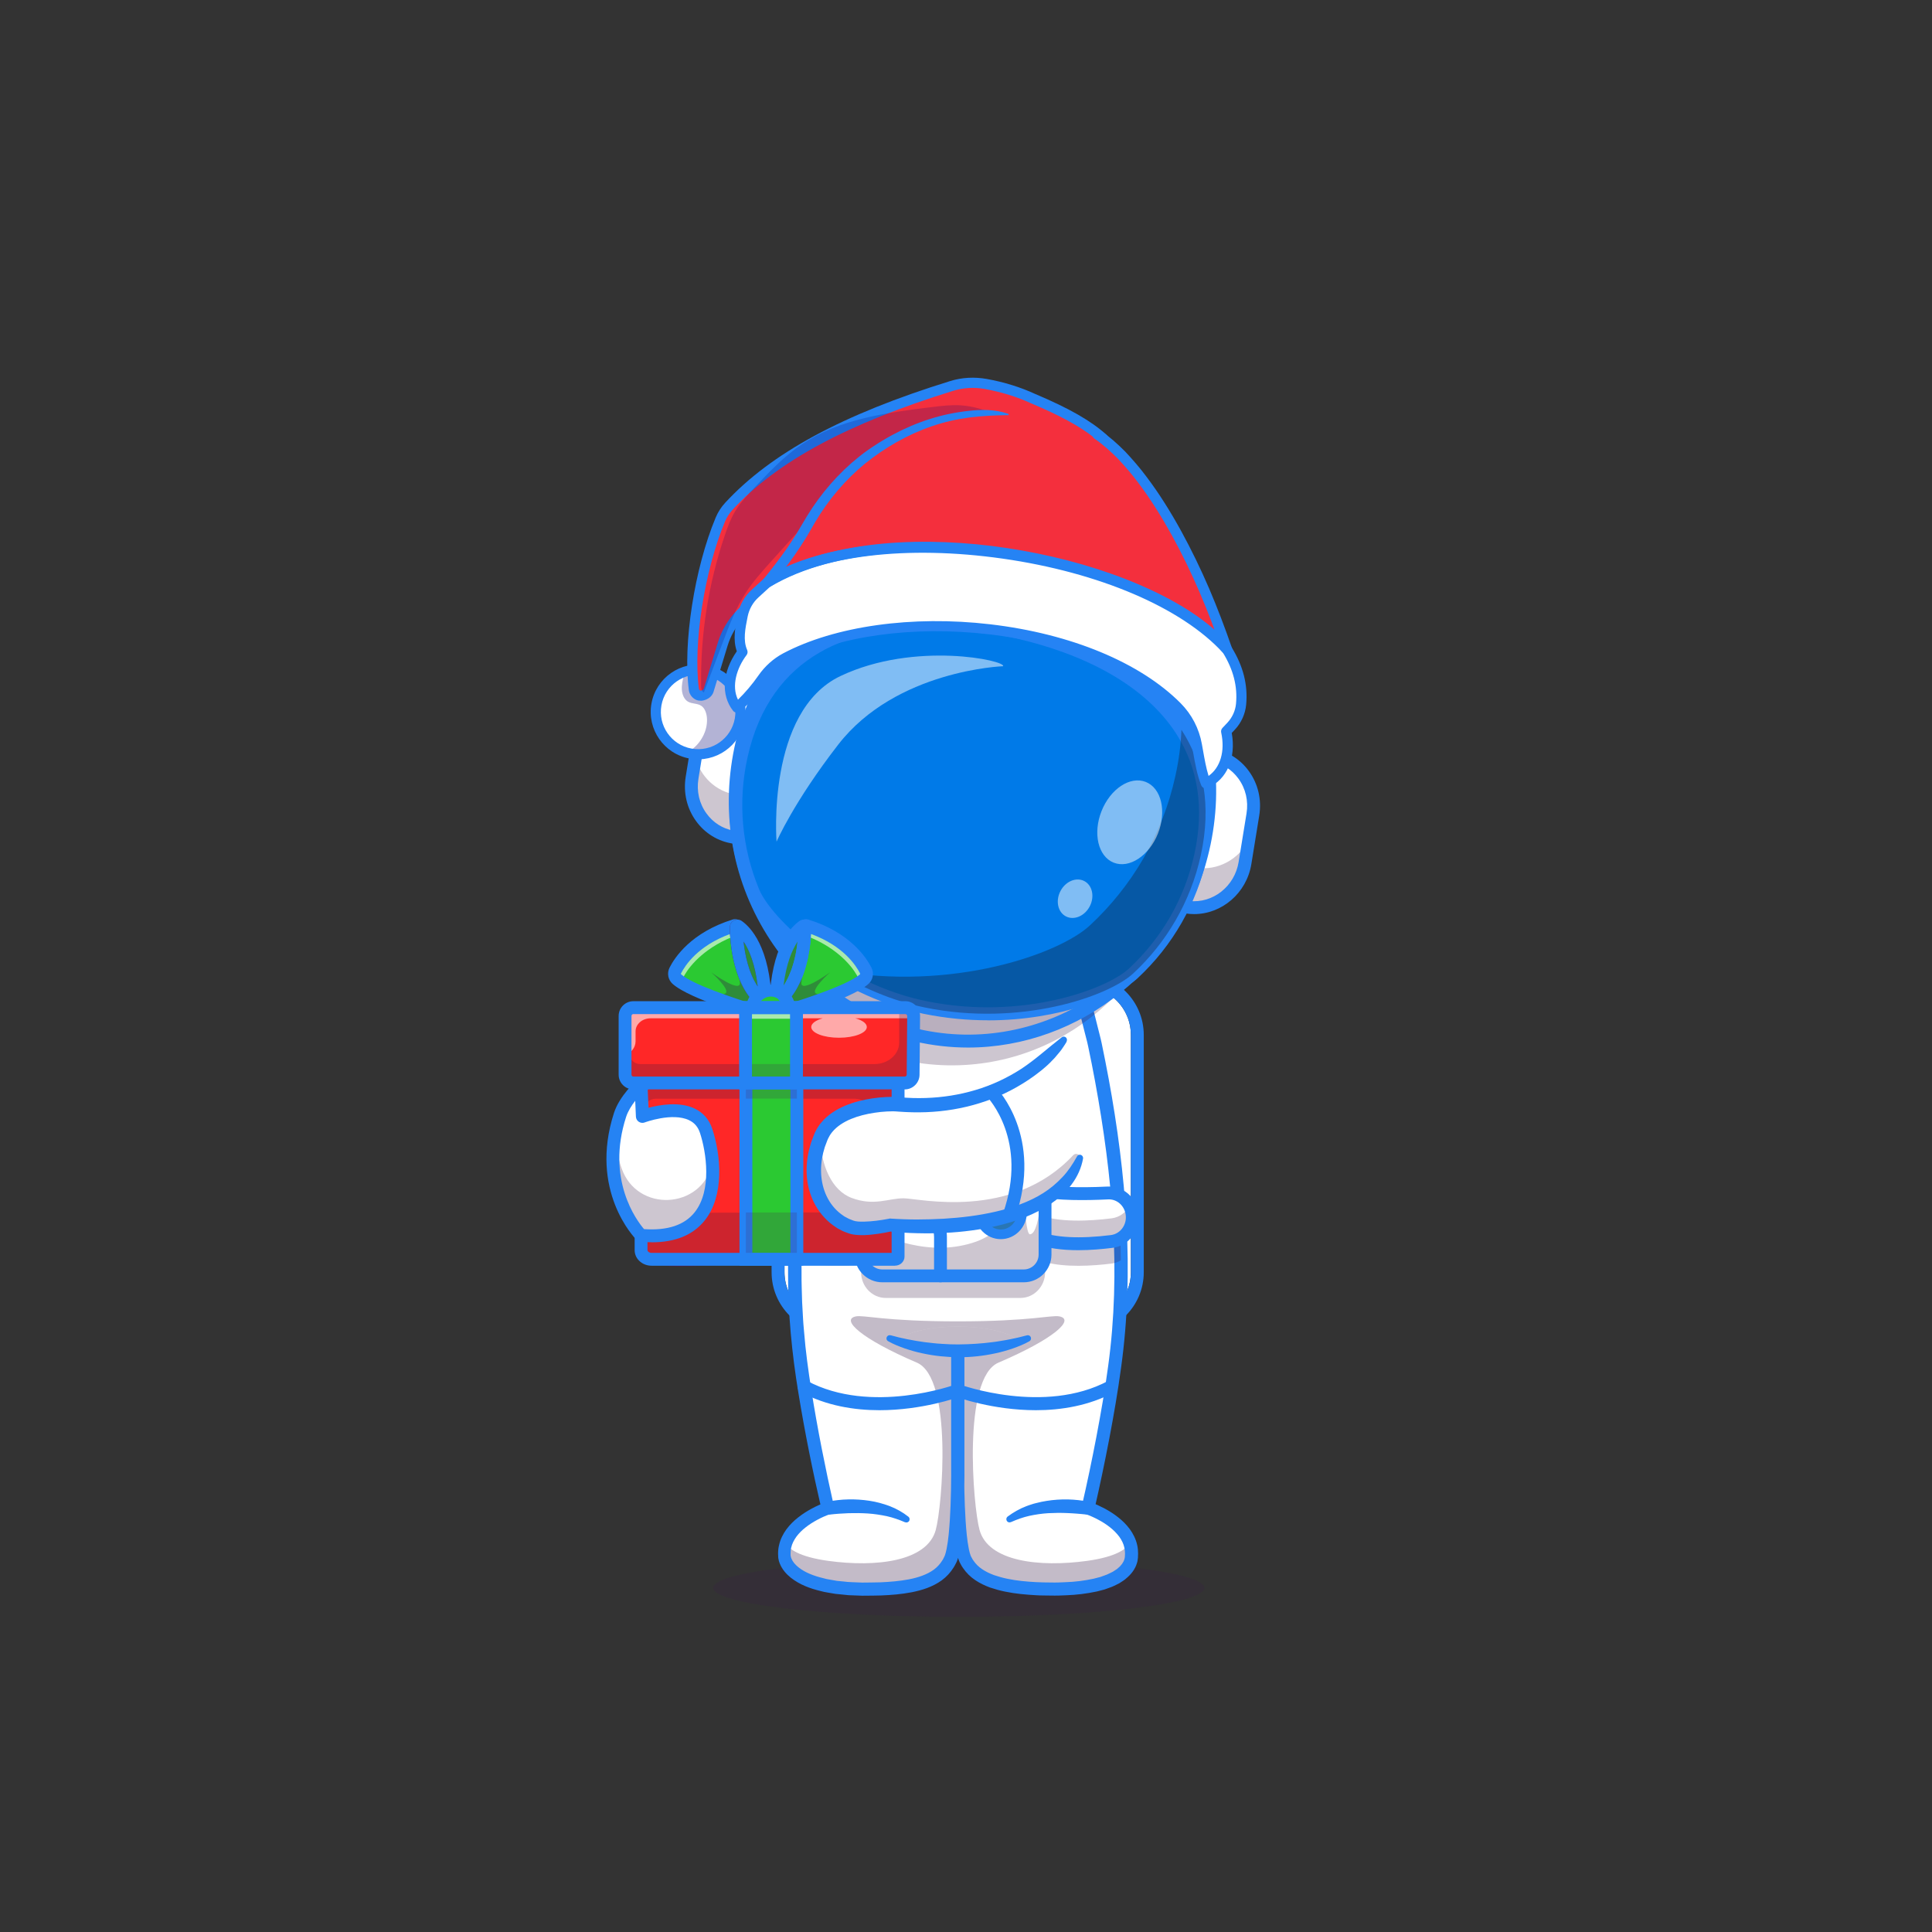 <?xml version="1.0" encoding="UTF-8"?><svg id="Layer_2" xmlns="http://www.w3.org/2000/svg" viewBox="0 0 330.94 330.94"><rect x="0" y="0" width="330.94" height="330.94" fill="#333333" stroke="none"/><defs><style>.cls-1{fill:none;}.cls-2{fill:#000072;}.cls-3{fill:#007ae8;}.cls-4{fill:#ff2727;}.cls-5{fill:#fff;}.cls-6{fill:#f42f3d;}.cls-7{fill:#111a28;}.cls-8{fill:#22a7f0;}.cls-9{fill:#371a45;}.cls-10{fill:#2bc932;}.cls-11{fill:#2b9b1b;}.cls-12{fill:#2583f4;}.cls-13{fill:#4d1c54;}.cls-14{opacity:.2;}.cls-15{opacity:.3;}.cls-16{opacity:.25;}.cls-17{opacity:.35;}.cls-18{opacity:.6;}.cls-19{opacity:.5;}</style></defs><g id="Astronauts"><rect class="cls-1" y="0" width="330.94" height="330.94"/><g id="astro-042"><g><g class="cls-14"><ellipse class="cls-9" cx="164.23" cy="272" rx="42.07" ry="4.96"/></g><path class="cls-5" d="M193.71,177.27v40.65c0,4.58-3.71,8.29-8.29,8.29h-42.75c-4.58,0-8.29-3.71-8.29-8.29v-40.65c0-2.07,.76-3.97,2.02-5.42,1.52-1.76,3.76-2.87,6.27-2.87h42.75c2.01,0,3.85,.72,5.29,1.9,1.84,1.52,3,3.82,3,6.39Z"/><path class="cls-12" d="M185.42,168.98c4.58,0,8.29,3.71,8.29,8.29v40.65c0,4.58-3.71,8.29-8.29,8.29h-42.75c-4.58,0-8.29-3.71-8.29-8.29v-40.65c0-4.58,3.71-8.29,8.29-8.29h42.75m0-2.2h-42.75c-5.79,0-10.5,4.71-10.5,10.5v40.65c0,5.79,4.71,10.5,10.5,10.5h42.75c5.79,0,10.5-4.71,10.5-10.5v-40.65c0-5.79-4.71-10.5-10.5-10.5h0Z"/><path class="cls-9" d="M155.18,261.36c-.2,0-.4-.05-.59-.17-5.09-3.2-12.53-1.78-12.61-1.76-.6,.12-1.18-.27-1.3-.87-.12-.6,.27-1.18,.87-1.3,.34-.07,8.38-1.6,14.21,2.06,.52,.32,.67,1,.35,1.52-.21,.33-.57,.52-.93,.52Z"/><path class="cls-5" d="M186.32,258.34s3.73-15.88,5.01-27.95c.4-3.78,.6-7.61,.64-11.42,.01-1.03,.01-2.06,0-3.09-.03-2.47-.12-4.92-.26-7.34-.7-11.9-2.66-23.08-4.54-31.61-.72-3.23-1.42-6.08-2.04-8.44-1.24-4.71-2.14-7.48-2.14-7.48h-37.91s-.86,2.63-2.04,7.13c-.63,2.4-1.36,5.34-2.1,8.69-1.89,8.55-3.86,19.79-4.57,31.77-.14,2.39-.23,4.81-.26,7.24-.01,1.03-.01,2.07,0,3.11,.04,3.82,.24,7.65,.64,11.44,1.29,12.08,5.02,27.95,5.02,27.95,0,0-5.85,1.93-7.19,6.04-.23,.7-.32,1.46-.24,2.28,.01,.15,.41,6.09,16.26,5.5,6.72-.25,10.54-1.54,12.18-5.07,.57-1.24,.89-3.9,1.06-6.68,.17-2.71,.2-6.19,.2-8.41,0,4.08,.16,12.7,1.27,15.09,1.64,3.54,6.21,4.82,12.92,5.07,15.85,.59,15.5-5.35,15.51-5.5,.57-5.68-7.43-8.32-7.43-8.32Zm-22.26-8.51s-.01,.7-.01,1.81c0-1.11-.01-1.81-.01-1.81v-19.93h.02v19.93Z"/><g class="cls-15"><path class="cls-9" d="M193.74,266.66c-.02,.15-.41,6.09-16.26,5.5-6.72-.25-10.54-1.54-12.18-5.08-.57-1.24-.89-3.9-1.06-6.68l-.15-10.65-.25,10.65c-.17,2.78-.49,5.44-1.06,6.68-1.64,3.54-5.46,4.82-12.18,5.08-15.85,.59-16.24-5.35-16.26-5.5-.08-.82,.02-1.58,.24-2.28,.57,.94,2.28,2.3,7.31,2.99,8.16,1.12,16.92,.12,18.4-5.3,1.12-4.08,2.96-26.02-3.24-28.66-9.59-4.1-13.1-7.39-10.44-7.92,1.35-.27,4.92,.85,17.43,.85s16.07-1.12,17.43-.85c2.67,.53-.85,3.82-10.44,7.92-6.2,2.65-4.36,24.58-3.24,28.66,1.49,5.42,10.25,6.42,18.4,5.3,5.03-.69,6.74-2.05,7.31-2.99,.23,.7,.32,1.46,.24,2.28Z"/></g><path class="cls-12" d="M141.43,177.66c-.71,6.79-2.11,13.4-2.88,20.13-.4,3.36-.74,6.72-.93,10.09-.03,.42-.06,.84-.08,1.26l-.06,1.26c-.04,.84-.09,1.69-.11,2.53l-.06,2.53c-.03,.84,0,1.69-.01,2.53-.02,1.69,.06,3.37,.1,5.05l.14,2.52c.03,.42,.04,.84,.08,1.26l.11,1.26c.26,3.35,.73,6.7,1.25,10.04,1.06,6.68,2.39,13.35,3.88,19.95l.22,.99-.96,.33c-.15,.05-.35,.13-.53,.2-.18,.07-.37,.15-.55,.23-.36,.16-.72,.34-1.07,.53-.7,.38-1.37,.8-1.97,1.28-.61,.47-1.15,1.01-1.58,1.59-.42,.59-.75,1.22-.89,1.88-.09,.33-.1,.67-.11,1.01v.26c.02,.08,.02,.19,.03,.22,.02,.1,.05,.23,.11,.37,.22,.55,.67,1.08,1.23,1.52,1.13,.9,2.64,1.47,4.19,1.84l.58,.15c.2,.04,.4,.07,.6,.11l1.2,.21,1.23,.12c.41,.04,.81,.1,1.23,.1l1.24,.05c.41,.02,.83,.04,1.24,.02,.83-.02,1.67-.01,2.5-.04,1.66-.07,3.31-.21,4.9-.51,1.58-.31,3.09-.81,4.26-1.66,.58-.43,1.06-.95,1.44-1.56,.11-.14,.18-.31,.26-.47,.04-.08,.09-.16,.12-.24l.09-.21c.11-.32,.2-.69,.28-1.08,.31-1.56,.44-3.25,.55-4.91,.21-3.35,.25-6.74,.23-10.11v-20.4s0-1.1,0-1.1h2.23v1.1s0,20.43,0,20.43c-.02,3.38,.03,6.77,.24,10.12,.11,1.67,.25,3.36,.56,4.91,.08,.39,.18,.76,.29,1.07,.03,.07,.05,.14,.09,.21l.13,.23,.12,.23c.04,.08,.1,.14,.15,.22,.39,.58,.89,1.08,1.51,1.49,.61,.41,1.3,.74,2.03,1.01,.74,.25,1.51,.47,2.31,.63,1.58,.33,3.24,.48,4.9,.57,.83,.05,1.67,.05,2.5,.06,.42,0,.84,.02,1.25,0l1.24-.05c1.66-.05,3.29-.26,4.86-.6l1.16-.3c.37-.13,.73-.27,1.1-.4,.35-.15,.68-.33,1.02-.49l.46-.3c.08-.05,.16-.1,.23-.15l.2-.17c.54-.44,.94-.98,1.09-1.52,.03-.07,.04-.13,.05-.2,.02-.07,.02-.12,.03-.18l.03-.59c-.01-.34-.03-.68-.11-1.01-.14-.67-.46-1.3-.88-1.89-.44-.58-.97-1.12-1.58-1.6-.6-.48-1.27-.91-1.97-1.28-.35-.19-.71-.37-1.07-.53-.36-.16-.75-.32-1.08-.43l-.95-.33,.22-.97c.92-3.98,1.76-8,2.53-12.03,.76-4.03,1.47-8.06,2.01-12.11,1.11-8.08,1.29-16.26,.83-24.41-.48-8.15-1.6-16.27-3.08-24.31-.37-2.01-.77-4.03-1.19-6.01-.09-.5-.24-1-.36-1.49l-.38-1.49-.75-2.99-2.96-11.96,1.03,.86-10.1-.75c-1.68-.13-3.36-.3-5.04-.5-1.68-.2-3.35-.43-5.02-.75-.3-.06-.5-.35-.44-.65,.05-.26,.27-.44,.52-.45,1.7-.09,3.39-.08,5.08-.05,1.69,.03,3.38,.11,5.06,.21l10.1,.66,.82,.05,.21,.8,3.06,11.97,.75,3,.38,1.5c.12,.5,.26,.99,.36,1.51,.42,2.05,.83,4.07,1.2,6.1,1.5,8.12,2.58,16.34,3.05,24.62,.45,8.27,.22,16.61-.92,24.83-.55,4.1-1.26,8.17-2.03,12.23-.78,4.06-1.62,8.08-2.55,12.12l-.73-1.3c.48,.16,.87,.33,1.29,.52,.41,.19,.82,.39,1.22,.6,.8,.43,1.57,.92,2.3,1.5,.73,.57,1.41,1.24,1.99,2.02,.57,.79,1.04,1.7,1.26,2.71,.12,.5,.16,1.01,.16,1.52l-.02,.38v.19c-.02,.1,0,.02-.01,.12-.01,.16-.03,.31-.06,.45-.02,.15-.05,.29-.1,.42-.32,1.1-1.02,1.96-1.79,2.6l-.29,.25c-.1,.07-.2,.14-.3,.21l-.61,.4c-.42,.21-.84,.44-1.27,.62-.43,.16-.87,.32-1.3,.47l-1.31,.34c-1.75,.37-3.51,.59-5.25,.65l-1.31,.05c-.44,.02-.87,0-1.3,0-.87-.02-1.74,0-2.6-.06-1.73-.1-3.48-.25-5.23-.61-.87-.17-1.75-.42-2.62-.71-.86-.32-1.72-.72-2.52-1.26-.8-.53-1.54-1.25-2.1-2.08-.07-.1-.15-.2-.21-.31l-.18-.33-.18-.33c-.06-.12-.11-.25-.16-.38-.18-.49-.29-.95-.38-1.39-.35-1.78-.48-3.5-.6-5.22-.21-3.44-.26-6.86-.24-10.28v-20.41s1.11,1.1,1.11,1.1h-.02l1.1-1.1v20.38c.02,3.42-.02,6.83-.23,10.27-.12,1.72-.25,3.43-.59,5.21-.09,.45-.2,.9-.37,1.38l-.15,.38c-.05,.12-.11,.22-.17,.33-.12,.22-.22,.44-.36,.64-.52,.83-1.21,1.58-2,2.16-1.59,1.15-3.4,1.7-5.15,2.05-1.76,.34-3.5,.48-5.23,.55-.87,.03-1.73,.03-2.6,.04-.43,.02-.87,0-1.3-.02l-1.31-.05c-.43,0-.87-.07-1.31-.11l-1.31-.13-1.31-.22c-.22-.04-.44-.07-.65-.12l-.65-.16c-1.73-.42-3.5-1.05-5.05-2.27-.76-.61-1.47-1.39-1.89-2.43-.11-.26-.19-.53-.24-.85-.03-.18-.03-.28-.03-.41l-.02-.38c0-.51,.04-1.02,.17-1.52,.22-1,.69-1.91,1.26-2.7,.58-.78,1.26-1.45,1.99-2.02,.73-.58,1.5-1.07,2.29-1.5,.4-.22,.8-.42,1.21-.6,.21-.09,.41-.18,.62-.27,.22-.09,.41-.16,.66-.25l-.74,1.32c-1.54-6.66-2.89-13.34-3.99-20.1-1.11-6.74-1.78-13.63-1.76-20.49-.05-6.86,.49-13.71,1.36-20.5,.43-3.39,.96-6.77,1.57-10.14,.64-3.36,1.41-6.69,2.48-9.94,.1-.29,.41-.45,.7-.35,.25,.08,.4,.33,.38,.58Z"/><path class="cls-12" d="M186.1,259.43l-.79-.08c-.27-.03-.55-.05-.82-.07-.55-.04-1.1-.08-1.65-.1-1.1-.05-2.2-.04-3.3,.02-1.1,.07-2.18,.23-3.24,.46-1.07,.24-2.09,.61-3.11,1.06h-.03c-.28,.14-.61,.01-.73-.27-.11-.24-.03-.52,.17-.67,.97-.72,2.04-1.34,3.18-1.77,.28-.12,.57-.2,.86-.3l.44-.14c.15-.04,.29-.07,.44-.11,.29-.07,.59-.15,.89-.21l.89-.16c1.19-.19,2.4-.27,3.6-.25,.6,.02,1.2,.05,1.8,.12,.61,.07,1.18,.15,1.82,.3,.59,.14,.96,.74,.82,1.33-.13,.54-.64,.9-1.18,.84h-.06Z"/><path class="cls-12" d="M141.68,257.26c.33-.08,.61-.13,.92-.18,.3-.05,.6-.09,.9-.12,.6-.07,1.2-.11,1.8-.12,1.2-.03,2.41,.05,3.61,.23,1.2,.18,2.38,.5,3.52,.93,1.14,.44,2.22,1.05,3.17,1.8,.24,.19,.28,.54,.1,.78-.16,.2-.42,.26-.65,.17h-.03c-1.03-.44-2.05-.8-3.12-1.04-1.07-.22-2.14-.39-3.24-.46-1.09-.07-2.19-.08-3.29-.05-.55,.02-1.1,.05-1.65,.09-.54,.03-1.11,.1-1.61,.15h-.06c-.61,.07-1.15-.38-1.21-.98-.06-.56,.31-1.06,.84-1.18Z"/><g><g class="cls-16"><path class="cls-9" d="M191.97,215.89c-.46,.29-.99,.48-1.55,.55-3.29,.41-7.92,.7-11.4-.25v1.75c0,2.41-1.9,4.39-4.22,4.39h-23.08c-2.32,0-4.22-1.98-4.22-4.39v-1.39c-3.2,.51-6.95,.24-9.74-.11-.6-.08-1.16-.29-1.64-.6,.03-2.43,.12-4.85,.26-7.24,.56-.31,1.2-.48,1.87-.48,.06,0,.12,0,.19,0,2.56,.13,6.07,.2,9.07-.07v-3.13c0-2.41,1.9-4.39,4.22-4.39h23.08c1.85,0,3.44,1.26,4.01,3,.14,.44,.22,.9,.22,1.39v2.93c3.28,.49,7.68,.42,10.73,.27,.06,0,.12,0,.19,0,.64,0,1.24,.16,1.78,.43,.14,2.42,.23,4.87,.26,7.34Z"/></g><path class="cls-5" d="M150.53,211.95c-3.55,1.49-9.03,1.18-12.77,.71-2.24-.28-3.82-2.43-3.49-4.75h0c.3-2.12,2.1-3.66,4.16-3.56,3.5,.17,8.75,.25,12.07-.52l.03,8.12Z"/><g class="cls-16"><path class="cls-9" d="M150.53,211.95c-3.55,1.49-9.03,1.18-12.77,.71-2.24-.28-3.82-2.43-3.49-4.75,.07-.49,.22-.96,.44-1.37,.6,1.15,1.7,1.99,3.05,2.16,3.73,.47,9.21,.78,12.76-.7l.02,3.97Z"/></g><path class="cls-9" d="M143.48,214.15c-2.06,0-4.11-.18-5.86-.4-1.35-.17-2.56-.87-3.4-1.97-.87-1.13-1.25-2.6-1.04-4.03,.38-2.7,2.67-4.63,5.3-4.5,5.14,.25,9.32,.08,11.77-.49,.53-.12,1.84-.15,2.61,2.25,.85,2.64,.67,6.88-1.9,7.96h0c-2.11,.89-4.8,1.18-7.48,1.18Zm-5.24-8.71c-1.44,0-2.66,1.1-2.87,2.62-.12,.86,.1,1.71,.61,2.38,.48,.63,1.16,1.03,1.92,1.12,5.32,.67,9.65,.44,12.21-.63h0c.44-.19,.78-.83,.93-1.78,.26-1.71-.19-3.61-.57-4.18-3.39,.71-8.41,.66-12.08,.48-.05,0-.09,0-.14,0Z"/><path class="cls-5" d="M177.65,211.95c3.55,1.49,9.03,1.18,12.77,.71,2.24-.28,3.82-2.43,3.49-4.75h0c-.3-2.12-2.1-3.66-4.16-3.56-3.5,.17-8.75,.25-12.07-.52l-.03,8.12Z"/><g class="cls-16"><path class="cls-9" d="M190.42,212.66c-3.74,.47-9.23,.78-12.77-.71l.02-3.96c3.55,1.49,9.02,1.17,12.76,.7,1.34-.17,2.45-1.01,3.05-2.16,.22,.42,.37,.88,.44,1.37,.33,2.32-1.25,4.47-3.49,4.75Z"/></g><path class="cls-12" d="M184.7,214.15c-2.68,0-5.37-.3-7.48-1.18-2.57-1.08-2.75-5.32-1.9-7.96,.77-2.39,2.08-2.37,2.61-2.25,2.45,.57,6.63,.74,11.77,.49,2.64-.13,4.92,1.81,5.3,4.5,.2,1.43-.18,2.9-1.04,4.03-.84,1.1-2.05,1.8-3.4,1.97-1.75,.22-3.8,.4-5.86,.4Zm-6.98-9.18c-.38,.58-.84,2.48-.57,4.18,.15,.95,.48,1.6,.93,1.78h0c2.56,1.08,6.89,1.3,12.21,.63,.76-.1,1.44-.49,1.92-1.12,.52-.68,.73-1.52,.61-2.38-.22-1.56-1.52-2.69-3.01-2.61-3.67,.18-8.69,.24-12.08-.48Z"/><path class="cls-5" d="M179.01,201.14v13.01c0,2.41-1.9,4.39-4.23,4.39h-23.07c-2.33,0-4.22-1.98-4.22-4.39v-13.01c0-2.41,1.9-4.39,4.22-4.39h23.07c1.86,0,3.44,1.26,4.01,3,.14,.44,.22,.9,.22,1.39Z"/><g class="cls-16"><path class="cls-9" d="M179.01,201.14v13.01c0,2.41-1.9,4.39-4.23,4.39h-23.07c-2.33,0-4.22-1.98-4.22-4.39v-4.38c3.98,2.29,11.87,5.72,19.78,2.89,3.87-1.39,8.3-6.14,8.3-6.14,0,0,.17,4.98,.88,4.91,1.98-.22,1.97-10.3,2.34-11.68,.14,.44,.22,.9,.22,1.39Z"/></g><path class="cls-12" d="M175.36,219.65h-24.22c-2.62,0-4.75-2.13-4.75-4.75v-14.49c0-2.62,2.13-4.75,4.75-4.75h24.22c2.62,0,4.75,2.13,4.75,4.75v14.49c0,2.62-2.13,4.75-4.75,4.75Zm-24.22-21.79c-1.4,0-2.55,1.14-2.55,2.55v14.49c0,1.4,1.14,2.55,2.55,2.55h24.22c1.4,0,2.55-1.14,2.55-2.55v-14.49c0-1.4-1.14-2.55-2.55-2.55h-24.22Z"/><ellipse class="cls-8" cx="171.43" cy="207.65" rx="3.64" ry="3.78"/><path class="cls-5" d="M175.07,207.65c0,.26-.02,.51-.07,.75-.34-1.73-1.81-3.04-3.57-3.04s-3.24,1.3-3.57,3.04c-.05-.24-.07-.49-.07-.75,0-2.09,1.63-3.79,3.64-3.79s3.65,1.7,3.65,3.79Z"/><g class="cls-17"><path class="cls-9" d="M175.07,207.65c0,2.09-1.63,3.78-3.64,3.78s-3.64-1.69-3.64-3.78c0-.35,.05-.69,.13-1.01,.43,1.6,1.84,2.77,3.51,2.77s3.08-1.17,3.51-2.77c.09,.32,.13,.66,.13,1.01Z"/></g><path class="cls-12" d="M171.43,212.26c-2.47,0-4.47-2.07-4.47-4.61s2.01-4.61,4.47-4.61,4.47,2.07,4.47,4.61-2.01,4.61-4.47,4.61Zm0-7.57c-1.55,0-2.82,1.33-2.82,2.96s1.26,2.96,2.82,2.96,2.82-1.33,2.82-2.96-1.26-2.96-2.82-2.96Z"/><path class="cls-12" d="M161.1,219.65c-.61,0-1.1-.49-1.1-1.1v-6.66c0-1.3-.59-2.55-1.59-3.32l-.59-.46c-1.53-1.19-2.44-3.09-2.44-5.06v-6.28c0-.61,.49-1.1,1.1-1.1s1.1,.49,1.1,1.1v6.28c0,1.3,.59,2.55,1.59,3.32l.59,.46c1.53,1.19,2.44,3.09,2.44,5.06v6.66c0,.61-.49,1.1-1.1,1.1Z"/></g><path class="cls-12" d="M150.65,241.56c-4.31,0-9.08-.75-13.45-3.09-.54-.29-.74-.96-.45-1.49,.29-.54,.96-.74,1.49-.45,10.95,5.87,25.28,.69,25.42,.63,.57-.21,1.21,.08,1.42,.65,.21,.57-.08,1.2-.65,1.42-.39,.15-6.42,2.33-13.79,2.33Z"/><path class="cls-12" d="M177.44,241.56c-7.37,0-13.39-2.19-13.79-2.33-.57-.21-.86-.85-.65-1.42,.21-.57,.85-.86,1.42-.65h0c.14,.05,14.47,5.24,25.42-.63,.54-.29,1.2-.09,1.49,.45,.29,.54,.09,1.2-.45,1.49-4.37,2.34-9.14,3.09-13.45,3.09Z"/><path class="cls-5" d="M153.89,229.4s4.12,1.84,10.15,1.84,10.18-1.84,10.18-1.84c0,0-2.74-2.16-10.18-2.16s-10.15,2.16-10.15,2.16Z"/><g class="cls-15"><path class="cls-9" d="M153.89,229.4s4.12,1.84,10.15,1.84,10.18-1.84,10.18-1.84c0,0-2.74-2.16-10.18-2.16s-10.15,2.16-10.15,2.16Z"/></g><path class="cls-12" d="M152.59,228.73c.92,.26,1.9,.49,2.86,.68,.97,.2,1.94,.35,2.91,.49,.98,.11,1.95,.24,2.93,.29,.49,.04,.98,.05,1.47,.08,.49,.02,.98,.01,1.47,.02,1.96-.02,3.92-.14,5.87-.4l.73-.1,.73-.12c.49-.08,.97-.16,1.45-.26,.96-.18,1.94-.42,2.87-.67h.03c.29-.09,.6,.09,.68,.38,.07,.25-.05,.51-.26,.63-.94,.53-1.9,.9-2.88,1.25-.99,.33-1.99,.62-3.01,.83-2.03,.44-4.12,.66-6.21,.66-2.09-.02-4.17-.22-6.21-.67-1.02-.21-2.02-.5-3.01-.83-.99-.35-1.94-.72-2.88-1.25-.27-.15-.36-.49-.21-.75,.13-.23,.39-.33,.63-.26h.03Z"/><g><path class="cls-5" d="M203.25,155.38h0c-.45-.07-.75-.5-.68-.97l3.96-24.36c.08-.47,.5-.79,.95-.72h0c4.73,.73,7.92,5.29,7.12,10.19l-1.35,8.31c-.8,4.9-5.28,8.28-10,7.55Z"/><path class="cls-9" d="M204.54,155.67c-.43,0-.87-.03-1.31-.1h0c-.26-.04-.5-.18-.66-.4-.17-.23-.23-.51-.19-.8l3.96-24.36c.09-.57,.62-.97,1.18-.88,2.28,.35,4.29,1.59,5.67,3.48,1.45,1.99,2.02,4.46,1.62,6.94l-1.35,8.31c-.74,4.54-4.6,7.82-8.92,7.82Zm2.83-26.16c-.31,0-.58,.24-.64,.56l-3.96,24.36c-.03,.18,.01,.36,.12,.5,.1,.13,.24,.22,.4,.24h0c4.61,.71,9-2.6,9.78-7.39l1.35-8.31c.39-2.38-.16-4.74-1.55-6.65-1.31-1.81-3.23-2.98-5.41-3.32-.03,0-.06,0-.09,0Z"/></g><g class="cls-16"><path class="cls-9" d="M213.89,143.93l-.63,3.9c-.8,4.9-5.28,8.28-10.01,7.55-.45-.07-.75-.51-.68-.97l1.05-6.48c.08,.31,.33,.56,.66,.62l.56,.08c3.74,.58,7.32-1.41,9.05-4.7Z"/></g><path class="cls-12" d="M204.54,156.58c-.48,0-.96-.04-1.45-.11-.5-.08-.95-.35-1.25-.77-.31-.43-.43-.95-.35-1.47l3.96-24.36c.17-1.06,1.17-1.79,2.21-1.63,2.52,.39,4.74,1.75,6.26,3.84,1.59,2.19,2.22,4.89,1.78,7.62l-1.35,8.31c-.81,4.98-5.05,8.57-9.81,8.57Zm-.83-2.25c4.02,.46,7.78-2.48,8.46-6.68l1.35-8.31c.35-2.14-.14-4.26-1.39-5.97-1.12-1.54-2.72-2.56-4.55-2.91l-3.88,23.86Z"/><g><path class="cls-5" d="M129.9,117.35h0c.45,.07,.75,.5,.68,.97l-3.96,24.36c-.08,.47-.5,.79-.95,.72h0c-4.73-.73-7.92-5.29-7.12-10.19l1.35-8.31c.8-4.9,5.28-8.28,10-7.55Z"/><path class="cls-9" d="M125.79,143.61c-.05,0-.1,0-.15-.01-2.28-.35-4.29-1.59-5.67-3.48-1.45-1.99-2.02-4.46-1.62-6.94l1.35-8.31c.81-5,5.4-8.46,10.23-7.72h0c.26,.04,.5,.18,.66,.4,.17,.23,.23,.51,.19,.8l-3.96,24.36c-.08,.52-.53,.9-1.03,.9Zm2.83-26.16c-4.13,0-7.82,3.13-8.53,7.48l-1.35,8.31c-.39,2.38,.16,4.74,1.55,6.65,1.31,1.81,3.23,2.98,5.41,3.32,.35,.05,.67-.2,.73-.56l3.96-24.36c.03-.18-.01-.36-.12-.5-.1-.13-.24-.22-.4-.24h0c-.42-.06-.84-.1-1.25-.1Z"/></g><g class="cls-16"><path class="cls-9" d="M127.72,135.93l-1.1,6.76c-.08,.47-.5,.79-.96,.72-2.48-.38-4.54-1.82-5.82-3.82-1.16-1.8-1.67-4.05-1.3-6.38l.57-3.5c.84,3.28,3.49,5.88,6.95,6.41l.86,.13c.31,.05,.61-.09,.79-.33Z"/></g><path class="cls-12" d="M125.79,144.52c-.1,0-.19,0-.29-.02-2.52-.39-4.74-1.75-6.26-3.84-1.59-2.19-2.22-4.89-1.78-7.62l1.35-8.31c.89-5.49,5.94-9.28,11.26-8.46,.5,.08,.95,.35,1.25,.77,.31,.43,.43,.95,.35,1.47l-3.96,24.36c-.16,.96-.99,1.65-1.92,1.65Zm2.83-26.16c-3.7,0-7,2.82-7.63,6.72l-1.35,8.31c-.35,2.14,.14,4.26,1.39,5.97,1.12,1.54,2.72,2.56,4.55,2.91l3.88-23.86c-.28-.03-.56-.05-.83-.05Z"/><g class="cls-16"><path class="cls-9" d="M190.7,170.88c-6.6,6.64-15.45,10.95-25.35,11.54-11.06,.66-21.32-3.43-28.96-10.58,1.52-1.76,3.76-2.87,6.27-2.87h42.75c2.01,0,3.85,.72,5.29,1.9Z"/></g><g><ellipse class="cls-5" cx="166.58" cy="136.37" rx="42.07" ry="40.51" transform="translate(-8.67 261.4) rotate(-74.81)"/><path class="cls-9" d="M165.81,178.54c-2.93,0-5.89-.33-8.85-1.01-10.32-2.38-19.13-8.72-24.83-17.86-6.01-9.64-7.86-21.17-5.22-32.45,5.3-22.7,27.42-37.05,49.29-32.01,10.32,2.38,19.13,8.72,24.83,17.86,6.01,9.64,7.86,21.17,5.22,32.45-4.59,19.63-21.74,33.02-40.44,33.02Zm1.54-83.95c-18.52,0-35.51,13.27-40.06,32.71-2.61,11.18-.78,22.6,5.18,32.16,5.64,9.05,14.37,15.33,24.58,17.69,21.66,5,43.56-9.23,48.82-31.71l.19,.05-.19-.05c2.61-11.18,.78-22.6-5.18-32.16-5.64-9.05-14.37-15.33-24.58-17.69-2.93-.68-5.86-1-8.76-1Z"/></g><g class="cls-17"><path class="cls-9" d="M207.01,139.72c-.18,1.91-.5,3.83-.95,5.76-5.29,22.62-27.25,36.89-49.05,31.86-21.8-5.03-35.19-27.45-29.9-50.08,.15-.65,.32-1.3,.5-1.93-2,20.56,10.9,39.72,30.85,44.32,21.18,4.88,42.5-8.43,48.56-29.93Z"/></g><path class="cls-12" d="M165.81,179.44c-2.99,0-6.02-.34-9.05-1.03-10.55-2.44-19.57-8.92-25.39-18.27-6.14-9.85-8.03-21.62-5.34-33.14,5.42-23.18,28.01-37.84,50.37-32.68,10.55,2.44,19.57,8.92,25.39,18.26,6.14,9.85,8.03,21.62,5.34,33.14-4.68,20.04-22.21,33.72-41.32,33.72Zm1.54-83.95c-18.11,0-34.73,12.98-39.17,32.01-2.56,10.95-.76,22.13,5.06,31.47,5.51,8.84,14.04,14.98,24.02,17.28,21.18,4.89,42.59-9.04,47.73-31.03,2.56-10.95,.76-22.13-5.06-31.47-5.51-8.84-14.04-14.98-24.02-17.28-2.86-.66-5.73-.98-8.56-.98Zm38.71,49.98h0Z"/><path class="cls-3" d="M205.69,146.5c-1.76,8.04-5.9,14.97-11.56,20.23-4.24,3.94-19.27,9.2-35.69,5.85-15.22-3.11-27.2-14.47-29.42-19.8-2.95-7.1-3.84-15.11-2.08-23.15,4.65-21.28,24.2-26.33,45.95-21.67,21.75,4.66,37.44,17.26,32.8,38.55Z"/><path class="cls-12" d="M169.26,174.77c-3.51,0-7.21-.33-11.04-1.11-15.79-3.23-27.88-14.86-30.21-20.45-3.15-7.57-3.89-15.8-2.14-23.81,2.28-10.43,8.07-17.62,17.22-21.35,7.99-3.26,18.38-3.66,30.03-1.16,14.33,3.07,24.78,9.17,30.24,17.64,4.09,6.35,5.24,13.83,3.4,22.22-1.75,8-5.86,15.2-11.88,20.8-3.27,3.04-13.16,7.23-25.62,7.23Zm-10.47-67.28c-12.32,0-26.79,4.14-30.77,22.37-1.65,7.56-.95,15.34,2.02,22.49,2.11,5.07,13.8,16.11,28.62,19.14,16.43,3.36,30.94-2.06,34.71-5.57,5.7-5.29,9.58-12.09,11.23-19.65l1.08,.24-1.08-.24c1.7-7.8,.66-14.72-3.1-20.56-5.13-7.96-15.11-13.73-28.85-16.67-3.5-.75-8.48-1.54-13.87-1.54Z"/><g class="cls-17"><path class="cls-7" d="M202.37,125c3.77,5.8,5.19,12.95,3.32,21.5-1.76,8.04-5.91,14.97-11.56,20.23-4.24,3.94-19.28,9.2-35.69,5.85-5.8-1.18-11.12-3.57-15.62-6.36,20.27,3.68,38.6-2.81,43.86-7.69,7.18-6.67,12.44-15.46,14.67-25.67,.6-2.73,.93-5.34,1.02-7.85Z"/></g><path class="cls-9" d="M206.37,128.21c-.33,0-.66-.15-.87-.43l-.09-.12-.06-.14c-4.54-11.12-16.2-19.43-31.98-22.81-15.87-3.4-29.98-.42-38.72,8.18l-.08,.08c-.47,.38-1.17,.31-1.55-.17-.37-.46-.31-1.11,.11-1.5,9.28-9.11,24.11-12.3,40.7-8.74,16.49,3.53,28.72,12.32,33.55,24.11,.2,.46,.07,1.01-.34,1.32-.2,.15-.44,.23-.67,.23Z"/><g><path class="cls-13" d="M116.77,216.92c-.97,0-1.97-.03-2.97-.12-1.03-.09-2-.24-2.87-.44-.59-.14-.96-.73-.82-1.32,.14-.59,.73-.96,1.32-.82,.77,.18,1.63,.31,2.56,.39,2.1,.18,4.27,.1,6.18,.02l.57-.02c.63-.02,1.29-.05,1.89-.05s1.1,.49,1.1,1.1-.49,1.1-1.1,1.1c-.56,0-1.2,.02-1.8,.04l-.57,.02c-1.1,.04-2.28,.09-3.49,.09Z"/><path class="cls-4" d="M153.84,185.73v29.53c0,.25-.23,.45-.51,.45h-41.71c-.47,0-.9-.16-1.22-.42-.36-.28-.58-.69-.58-1.15v-27.3c0-.87,.81-1.57,1.8-1.57h41.71c.28,0,.51,.2,.51,.45Z"/><g class="cls-16"><path class="cls-9" d="M154.46,215.71h-41.93c-.48,0-.9-.16-1.23-.42-.36-.28-.58-.69-.58-1.15v-3.91l-.58-.09s-.42-7.4,.58-8.06c0,0-.26,5.65,6.28,5.65,0,0,16.19-.02,25.96-.06,4-.01,7.24-2.84,7.24-6.31v-9.69c0-1.92-1.79-3.47-4-3.47h-33.81c-.96,0-1.73,.59-1.73,1.32v-2.34c0-.73,.77-1.32,1.73-1.32h40.06c.27,0,.49,.17,.49,.38v.57h.9v18.83s.91,10.08,.62,10.08Z"/></g><rect class="cls-10" x="127.76" y="185.28" width="8.73" height="30.43"/><path class="cls-12" d="M137.6,216.81h-10.93v-32.63h10.93v32.63Zm-8.73-2.2h6.52v-28.22h-6.52v28.22Z"/><g class="cls-14"><rect class="cls-13" x="127.77" y="185.85" width="8.73" height="2.34"/></g><g class="cls-14"><rect class="cls-13" x="127.77" y="207.69" width="8.73" height="8.02"/></g><path class="cls-12" d="M153.32,216.81h-41.71c-.71,0-1.38-.23-1.91-.66-.63-.5-.99-1.23-.99-2.01v-27.3c0-1.47,1.3-2.67,2.9-2.67h41.71c.89,0,1.62,.7,1.62,1.55v29.53c0,.85-.73,1.55-1.62,1.55Zm-41.71-30.43c-.41,0-.7,.24-.7,.46v27.3c0,.13,.1,.24,.16,.29,.14,.12,.33,.18,.54,.18h41.12v-28.22h-41.12Z"/><g class="cls-14"><path class="cls-13" d="M131.1,171.9c-4.62-3.22-4.96-11.26-4.98-13.06,0-.16,.18-.26,.32-.17,1.05,.73,4.4,3.78,4.66,13.23Z"/></g><g class="cls-14"><path class="cls-13" d="M137.88,158.82h0s0,.06,0,.09c0,.16,0,.35-.02,.58,0,.09,0,.18-.01,.27-.02,.41-.05,.9-.11,1.45-.01,.12-.02,.23-.04,.35-.03,.27-.07,.56-.11,.86-.01,.08-.02,.15-.03,.23-.06,.41-.14,.83-.23,1.26-.02,.08-.03,.16-.05,.25-.06,.29-.14,.58-.22,.88-.02,.08-.04,.16-.06,.24-.06,.21-.12,.42-.19,.64l-.07,.23c-.03,.09-.06,.18-.1,.28-.03,.08-.06,.16-.09,.25-.12,.33-.26,.67-.41,1-.04,.08-.07,.16-.11,.24-.27,.57-.57,1.12-.92,1.63-.03,.05-.07,.1-.1,.15-.07,.1-.14,.19-.21,.29-.04,.05-.09,.11-.13,.17-.02,.03-.04,.05-.06,.08-.05,.07-.11,.13-.16,.2-.3,.36-.63,.69-.99,.99-.09,.08-.18,.15-.27,.22-.09,.07-.18,.14-.28,.2,.28-9.39,3.61-12.42,4.66-13.15,.13-.09,.31,0,.32,.16Z"/></g><path class="cls-10" d="M131.11,173.75s-6.85-1.92-11.52-3.98c-1.04-.46-1.97-.92-2.69-1.37-.38-.24-.71-.47-.96-.69-.41-.37-.52-.97-.27-1.46,.83-1.64,3.46-5.61,10.18-7.69,.13-.04,.26,.06,.26,.19,0,.22,0,.56,.03,1,.05,.97,.17,2.41,.49,4,.59,2.92,1.83,6.32,4.46,8.15,.02,.59,.02,1.21,.01,1.85Z"/><g class="cls-18"><path class="cls-5" d="M126.49,160.09c-5.57,1.94-8.28,5.27-9.23,6.93-.42,.73-.21,1.36-.01,1.72-.38-.24-.71-.47-.96-.69-.41-.37-.52-.97-.27-1.46,.83-1.64,3.46-5.61,10.18-7.69,.13-.04,.26,.06,.26,.19,0,.22,0,.56,.03,1Z"/></g><g class="cls-17"><path class="cls-9" d="M131.11,173.75s-6.85-1.92-11.52-3.98l-.06-.17s3.96,1.28,4.78,.53c.73-.68-2.31-3.43-2.49-3.57,.23,.15,5.06,3.63,4.92,1.77-.15-1.91-.65-2.41-.26-4.32,.03-.14,.08-.23,.15-.26,.59,2.92,1.83,6.32,4.46,8.15,.02,.59,.02,1.21,.01,1.85Z"/></g><path class="cls-12" d="M132.19,175.2l-1.38-.39c-1.28-.36-12.6-3.59-15.6-6.28-.78-.7-.99-1.84-.52-2.78,.88-1.74,3.7-6.04,10.84-8.25,.39-.12,.83-.05,1.16,.2,.33,.24,.53,.63,.53,1.05,0,.93,.17,9.22,4.51,12.25l.45,.32,.02,.55c.02,.59,.02,1.23,.01,1.9l-.02,1.44Zm-7.14-15.21c-5.5,2.02-7.69,5.36-8.4,6.76-.02,.05-.02,.1,.02,.14,1.91,1.71,8.94,4.07,13,5.3-3.68-3.26-4.47-9.35-4.63-12.19Z"/><path class="cls-10" d="M131.1,171.9c-4.62-3.22-4.96-11.26-4.98-13.06,0-.16,.18-.26,.32-.17,1.05,.73,4.4,3.78,4.66,13.23Z"/><path class="cls-13" d="M132.26,174.05l-1.79-1.25c-4.97-3.46-5.43-11.56-5.45-13.95,0-.49,.26-.94,.69-1.17,.43-.23,.95-.2,1.35,.08,1.45,1.01,4.86,4.4,5.14,14.1l.06,2.19Zm-4.89-12.76c.24,2.22,.86,5.35,2.42,7.68-.45-3.9-1.49-6.28-2.42-7.68Z"/><path class="cls-10" d="M148.05,167.7c-2.9,2.6-15.17,6.04-15.17,6.04,0-.67,0-1.32,.02-1.93,.09-.06,.19-.13,.28-.2,.09-.07,.18-.14,.27-.22,.36-.3,.69-.63,.99-.99,.06-.06,.11-.13,.16-.2,.02-.02,.04-.05,.06-.08,.04-.05,.09-.11,.13-.17,.07-.09,.14-.19,.21-.29,.03-.05,.07-.1,.1-.15,.35-.52,.65-1.06,.92-1.63,.04-.08,.08-.16,.11-.24,.15-.33,.28-.66,.41-1,.03-.08,.06-.16,.09-.25,.03-.09,.06-.18,.1-.28l.07-.23c.07-.21,.13-.42,.19-.64,.02-.08,.04-.16,.06-.24,.08-.29,.15-.59,.22-.88,.02-.08,.04-.16,.05-.25,.09-.43,.17-.85,.23-1.26,.01-.08,.02-.15,.03-.23,.04-.3,.08-.58,.11-.86,.01-.12,.03-.24,.04-.35,.06-.55,.09-1.04,.11-1.45,0-.1,.01-.18,.01-.27,.01-.23,.01-.42,.02-.58,0-.03,0-.05,0-.08v-.09c0-.14,.13-.23,.26-.19,6.72,2.08,9.35,6.05,10.18,7.69,.25,.49,.14,1.09-.27,1.46Z"/><path class="cls-11" d="M137.88,158.82h0s0,.06,0,.09c0,.16,0,.35-.02,.58,0,.09,0,.18-.01,.27-.02,.41-.05,.9-.11,1.45-.01,.12-.02,.23-.04,.35-.03,.27-.07,.56-.11,.86-.01,.08-.02,.15-.03,.23-.06,.41-.14,.83-.23,1.26-.02,.08-.03,.16-.05,.25-.06,.29-.14,.58-.22,.88-.02,.08-.04,.16-.06,.24-.06,.21-.12,.42-.19,.64l-.07,.23c-.03,.09-.06,.18-.1,.28-.03,.08-.06,.16-.09,.25-.12,.33-.26,.67-.41,1-.04,.08-.07,.16-.11,.24-.27,.57-.57,1.12-.92,1.63-.03,.05-.07,.1-.1,.15-.07,.1-.14,.19-.21,.29-.04,.05-.09,.11-.13,.17-.02,.03-.04,.05-.06,.08-.05,.07-.11,.13-.16,.2-.3,.36-.63,.69-.99,.99-.09,.08-.18,.15-.27,.22-.09,.07-.18,.14-.28,.2,.28-9.39,3.61-12.42,4.66-13.15,.13-.09,.31,0,.32,.16Z"/><path class="cls-10" d="M137.88,158.82h0s0,.06,0,.09c0,.16,0,.35-.02,.58,0,.09,0,.18-.01,.27-.02,.41-.05,.9-.11,1.45-.01,.12-.02,.23-.04,.35-.03,.27-.07,.56-.11,.86-.01,.08-.02,.15-.03,.23-.06,.41-.14,.83-.23,1.26-.02,.08-.03,.16-.05,.25-.06,.29-.14,.58-.22,.88-.02,.08-.04,.16-.06,.24-.06,.21-.12,.42-.19,.64l-.07,.23c-.03,.09-.06,.18-.1,.28-.03,.08-.06,.16-.09,.25-.12,.33-.26,.67-.41,1-.04,.08-.07,.16-.11,.24-.27,.57-.57,1.12-.92,1.63-.03,.05-.07,.1-.1,.15-.07,.1-.14,.19-.21,.29-.04,.05-.09,.11-.13,.17-.02,.03-.04,.05-.06,.08-.05,.07-.11,.13-.16,.2-.3,.36-.63,.69-.99,.99-.09,.08-.18,.15-.27,.22-.09,.07-.18,.14-.28,.2,.28-9.39,3.61-12.42,4.66-13.15,.13-.09,.31,0,.32,.16Z"/><g class="cls-17"><path class="cls-9" d="M131.1,171.9c-4.62-3.22-4.96-11.26-4.98-13.06,0-.16,.18-.26,.32-.17,1.05,.73,4.4,3.78,4.66,13.23Z"/></g><g class="cls-17"><path class="cls-9" d="M137.88,158.82h0s0,.06,0,.09c0,.16,0,.35-.02,.58,0,.09,0,.18-.01,.27-.02,.41-.05,.9-.11,1.45-.01,.12-.02,.23-.04,.35-.03,.27-.07,.56-.11,.86-.01,.08-.02,.15-.03,.23-.06,.41-.14,.83-.23,1.26-.02,.08-.03,.16-.05,.25-.06,.29-.14,.58-.22,.88-.02,.08-.04,.16-.06,.24-.06,.21-.12,.42-.19,.64l-.07,.23c-.03,.09-.06,.18-.1,.28-.03,.08-.06,.16-.09,.25-.12,.33-.26,.67-.41,1-.04,.08-.07,.16-.11,.24-.27,.57-.57,1.12-.92,1.63-.03,.05-.07,.1-.1,.15-.07,.1-.14,.19-.21,.29-.04,.05-.09,.11-.13,.17-.02,.03-.04,.05-.06,.08-.05,.07-.11,.13-.16,.2-.3,.36-.63,.69-.99,.99-.09,.08-.18,.15-.27,.22-.09,.07-.18,.14-.28,.2,.28-9.39,3.61-12.42,4.66-13.15,.13-.09,.31,0,.32,.16Z"/></g><path class="cls-12" d="M132.26,174.05l-1.79-1.25c-4.97-3.46-5.43-11.56-5.45-13.95,0-.49,.26-.94,.69-1.17,.43-.23,.95-.2,1.35,.08,1.45,1.01,4.86,4.4,5.14,14.1l.06,2.19Zm-4.89-12.76c.24,2.22,.86,5.35,2.42,7.68-.45-3.9-1.49-6.28-2.42-7.68Z"/><path class="cls-12" d="M131.73,173.98l.07-2.19c.29-9.65,3.69-13.02,5.14-14.03,.4-.27,.9-.31,1.32-.1,.42,.21,.7,.63,.72,1.1v.07s0,.08,0,.12c0,.16,0,.36-.02,.59,0,.08,0,.18-.01,.29-.02,.47-.06,.98-.12,1.5v.03c-.02,.11-.03,.22-.04,.33-.03,.28-.07,.58-.12,.89,0,.07-.02,.15-.04,.24-.07,.43-.15,.87-.24,1.31-.01,.06-.03,.14-.05,.21v.04c-.08,.33-.16,.64-.24,.93-.02,.07-.04,.15-.06,.23-.07,.24-.13,.46-.2,.68l-.08,.23c-.04,.11-.07,.21-.11,.32-.02,.07-.05,.15-.09,.25-.14,.39-.28,.73-.44,1.07-.05,.1-.08,.18-.12,.26-.3,.63-.63,1.23-1,1.78l-.12,.17c-.07,.1-.15,.21-.23,.32l-.13,.18s-.06,.07-.09,.11c-.06,.07-.12,.15-.18,.22-.33,.39-.71,.77-1.11,1.11-.09,.08-.2,.17-.31,.25-.09,.07-.2,.15-.31,.23l-1.8,1.25Zm4.89-12.68c-.92,1.39-1.95,3.74-2.41,7.59,.29-.42,.56-.92,.81-1.45,.04-.07,.07-.14,.1-.21,.14-.31,.26-.61,.39-.95,.03-.07,.05-.15,.08-.22,.04-.1,.06-.18,.09-.26l.07-.22c.06-.19,.12-.39,.18-.59,.02-.08,.04-.15,.06-.21,.07-.27,.14-.55,.21-.85v-.04c.02-.06,.04-.12,.05-.18,.09-.41,.16-.81,.22-1.21,.01-.07,.02-.14,.03-.2,.04-.3,.08-.57,.11-.83,0-.05,.01-.1,.02-.15Z"/><g class="cls-17"><path class="cls-9" d="M132.9,173.75s6.85-1.92,11.52-3.98l.06-.17s-3.96,1.28-4.78,.53c-.73-.68,2.31-3.43,2.49-3.57-.23,.15-5.06,3.63-4.92,1.77,.15-1.91,.65-2.41,.26-4.32-.03-.14-.08-.23-.15-.26-.59,2.92-1.83,6.32-4.46,8.15-.02,.59-.02,1.21-.01,1.85Z"/></g><path class="cls-11" d="M129.05,172.8c0-1.65,1.34-2.98,2.98-2.98s2.98,1.34,2.98,2.98"/><path class="cls-10" d="M129.05,172.8c0-1.65,1.34-2.98,2.98-2.98s2.98,1.34,2.98,2.98"/><g class="cls-18"><path class="cls-5" d="M137.53,160.09c5.57,1.94,8.28,5.27,9.23,6.93,.42,.73,.21,1.36,.01,1.72,.38-.24,.71-.47,.96-.69,.41-.37,.52-.97,.27-1.46-.83-1.64-3.46-5.61-10.18-7.69-.13-.04-.26,.06-.26,.19,0,.22,0,.56-.03,1Z"/></g><path class="cls-12" d="M132.88,174.85c-.48,0-.92-.32-1.06-.8-.16-.59,.18-1.19,.76-1.36,3.34-.94,12.51-3.81,14.73-5.8,.04-.04,.05-.09,.02-.14-.71-1.4-2.9-4.74-8.4-6.76-.02,.42-.06,.88-.11,1.35v.03c-.02,.11-.03,.22-.04,.33-.03,.28-.07,.58-.12,.89,0,.07-.02,.15-.04,.24-.07,.43-.15,.87-.24,1.31-.01,.06-.03,.14-.05,.21v.04c-.08,.33-.16,.64-.24,.93-.02,.07-.04,.15-.06,.23-.07,.24-.13,.46-.2,.68l-.08,.23c-.04,.11-.07,.21-.11,.32-.02,.07-.05,.15-.09,.25-.14,.39-.28,.73-.44,1.07-.05,.1-.08,.18-.12,.26-.3,.63-.63,1.23-1,1.78l-.12,.17c-.07,.1-.15,.21-.23,.32l-.13,.18s-.06,.07-.09,.11c-.06,.07-.12,.15-.18,.22-.04,.05-.1,.11-.15,.18-.41,.45-1.1,.49-1.56,.09-.45-.41-.49-1.1-.09-1.56,.04-.05,.09-.1,.13-.15,.06-.07,.1-.12,.14-.17l.19-.24c.05-.07,.11-.15,.17-.24l.11-.16c.29-.43,.57-.93,.82-1.46,.04-.07,.07-.14,.1-.21,.14-.31,.26-.61,.39-.95,.03-.07,.05-.15,.08-.22,.04-.1,.06-.18,.09-.26l.07-.22c.06-.19,.12-.39,.18-.59,.02-.08,.04-.15,.06-.21,.07-.27,.14-.55,.21-.85v-.04c.02-.06,.04-.12,.05-.18,.09-.41,.16-.81,.22-1.21,.01-.07,.02-.14,.03-.2,.04-.3,.08-.57,.11-.83,.01-.11,.02-.21,.03-.31v-.04c.06-.48,.09-.94,.11-1.39,0-.1,0-.18,.01-.25,.01-.24,.01-.42,.02-.57v-.06s0-.09,0-.09c0-.41,.2-.8,.53-1.05,.33-.25,.77-.32,1.16-.19,7.12,2.2,9.95,6.5,10.83,8.25,.47,.94,.26,2.08-.52,2.78-3,2.69-14.32,5.92-15.6,6.28-.1,.03-.2,.04-.3,.04Zm4.93-15.24s0,0,0,0c0,0,0,0,0,0Z"/><path class="cls-12" d="M135.26,173.94c-.56,0-1.02-.45-1.02-1.02,0-1.22-.99-2.21-2.21-2.21s-2.21,.99-2.21,2.21c0,.56-.45,1.02-1.02,1.02s-1.02-.45-1.02-1.02c0-2.34,1.9-4.24,4.24-4.24s4.24,1.9,4.24,4.24c0,.56-.45,1.02-1.02,1.02Z"/><path class="cls-13" d="M129.96,173.15c-.08,0-.17-.02-.24-.06-.28-.13-.41-.46-.28-.74,.13-.28,.44-.4,.72-.28l.06,.03c.27,.14,.38,.47,.24,.74-.1,.19-.29,.3-.49,.3Z"/><path class="cls-13" d="M130.87,186.06h-9.83v-14.01h9.83v14.01Zm-8.73-1.1h7.63v-11.81h-7.63v11.81Z"/><path class="cls-4" d="M156.91,172.94v12.12c0,.25-.23,.45-.51,.45h-47.54c-.98,0-1.78-.69-1.78-1.55v-9.82c0-.85,.8-1.55,1.78-1.55h47.66c.22,0,.4,.15,.4,.35Z"/><g class="cls-18"><path class="cls-5" d="M156.39,172.94v1.84c0-.19-.18-.35-.4-.35h-9.47c1.19,.33,1.96,.87,1.96,1.49,0,1.02-2.13,1.84-4.76,1.84s-4.76-.82-4.76-1.84c0-.61,.77-1.15,1.96-1.49h-29.48c-1.42,0-2.57,1-2.57,2.23v1.7c0,1.06-.73,1.98-1.79,2.38v-6.6c0-.85,.8-1.54,1.78-1.54h47.14c.22,0,.4,.15,.4,.35Z"/></g><g class="cls-16"><path class="cls-9" d="M156.81,174v11.33h-2.79v-.09h-44.35c-.95,0-1.72-.69-1.72-1.54v-2.97c0,.85,.77,1.54,1.72,1.54h40.12c2.34,0,4.23-1.65,4.23-3.68v-6.39h1c.99,0,1.79,.8,1.79,1.79Z"/></g><rect class="cls-10" x="127.71" y="172.6" width="8.73" height="12.91"/><g class="cls-18"><rect class="cls-5" x="127.71" y="172.6" width="8.73" height="1.9"/></g><path class="cls-12" d="M154.98,186.61h-46.48c-1.4,0-2.53-1.13-2.53-2.53v-10.05c0-1.4,1.13-2.53,2.53-2.53h46.57c.68,0,1.32,.27,1.8,.75,.48,.48,.74,1.12,.73,1.8l-.09,10.05c-.01,1.38-1.15,2.51-2.53,2.51Zm-46.48-12.91c-.18,0-.33,.15-.33,.33v10.05c0,.18,.15,.33,.33,.33h46.48c.18,0,.32-.14,.33-.32l.09-10.05c0-.11-.05-.19-.09-.23-.04-.04-.12-.1-.23-.1h-46.57Z"/><g class="cls-14"><rect class="cls-13" x="127.71" y="182.26" width="8.73" height="3.07"/></g><path class="cls-12" d="M137.54,186.61h-10.93v-15.12h10.93v15.12Zm-8.73-2.2h6.52v-10.71h-6.52v10.71Z"/></g><path class="cls-5" d="M106.21,190.98c.87-2.7,3.6-5.12,3.6-5.12l.24,5.37s8.98-3.42,10.92,2.5c1.98,6.06,2.92,19.13-11.16,17.87,0,0-7.75-7.78-3.6-20.62Z"/><g class="cls-16"><path class="cls-9" d="M109.81,211.6s-6.39-6.42-4.45-17.22c.11,2.19,.55,4.12,1.12,5.75,2.64,7.59,13.61,7.08,15.53-.73,.01-.04,.02-.09,.03-.13,.44,6.17-1.68,13.27-12.23,12.32Z"/></g><path class="cls-12" d="M111.65,212.79c-.62,0-1.27-.03-1.94-.09-.26-.02-.5-.14-.68-.32-.34-.34-8.17-8.41-3.86-21.74,.95-2.95,3.79-5.5,3.91-5.61,.32-.28,.77-.36,1.16-.19,.39,.17,.65,.54,.67,.97l.18,3.95c1.9-.51,5.3-1.11,7.9,.13,1.48,.71,2.5,1.89,3.03,3.51,1.5,4.58,2.06,11.43-1.29,15.64-1.99,2.5-5.03,3.76-9.07,3.76Zm-1.32-2.25c4.01,.28,6.92-.69,8.66-2.88,3-3.77,1.99-10.31,.92-13.58-.34-1.04-.95-1.76-1.88-2.2-2.87-1.37-7.55,.37-7.6,.39-.33,.13-.7,.08-1-.11-.3-.19-.48-.52-.5-.87l-.12-2.73c-.62,.8-1.24,1.77-1.56,2.76h0c-3.47,10.73,1.81,17.75,3.07,19.22Zm-4.12-19.56h0Z"/><path class="cls-5" d="M183.27,178.77c-11.61,13.3-27.43,10.82-29.11,10.8-2.64-.04-10.37,.54-12.5,5.44-3.12,7.17,.08,13.59,5.28,15.2,2,.62,6.62-.36,6.62-.36,0,0,27.64,2.83,32.48-11.28"/><g class="cls-16"><path class="cls-9" d="M185.04,198.26c-4.87,14.42-32.51,11.57-32.51,11.57,0,0-4.62,1.01-6.62,.38-5.09-1.6-8.24-7.9-5.45-15.03,.27,4.42,1.93,8.7,5.43,10.02,3.83,1.44,6.29,.06,8.88,.06s18.54,3.9,29.07-7.39c.4-.42,1.11-.19,1.19,.38h0Z"/></g><path class="cls-12" d="M182.73,178.4c-.19,.34-.4,.66-.62,.98-.11,.16-.21,.32-.33,.48l-.36,.45c-.24,.3-.49,.6-.75,.89-.26,.28-.53,.56-.81,.84-.27,.28-.57,.53-.86,.79-.29,.25-.59,.51-.9,.74-.31,.23-.61,.48-.93,.71l-.96,.67c-2.59,1.73-5.42,3.1-8.4,4.01-2.97,.93-6.06,1.43-9.16,1.55-1.55,.06-3.11,.02-4.64-.09l-.56-.04c-.2-.01-.28-.02-.48-.02-.35,0-.7,.01-1.06,.03-.71,.04-1.42,.11-2.12,.22-1.4,.21-2.78,.55-4.04,1.07-1.25,.53-2.39,1.25-3.18,2.21-.09,.12-.2,.24-.28,.37-.09,.13-.17,.25-.24,.39-.08,.13-.15,.27-.21,.4-.07,.13-.13,.3-.19,.46-.12,.33-.25,.65-.37,.98l-.28,1c-.32,1.34-.44,2.71-.31,4.05,.13,1.34,.5,2.65,1.14,3.81,.63,1.16,1.53,2.16,2.61,2.88l.2,.14c.07,.04,.14,.08,.21,.11l.43,.23c.14,.09,.29,.13,.44,.19l.45,.18c.46,.17,1.15,.2,1.84,.18,1.38-.03,2.86-.23,4.26-.5l.19-.04,.16,.02h0c.72,.05,1.49,.08,2.24,.11,.75,.03,1.51,.04,2.26,.04,1.51,0,3.02-.05,4.52-.13,3.01-.18,6-.54,8.9-1.21,1.45-.33,2.87-.75,4.25-1.27,1.37-.52,2.7-1.14,3.92-1.92,1.22-.77,2.31-1.7,3.28-2.73,.98-1.03,1.77-2.23,2.49-3.53h0c.15-.28,.49-.38,.76-.23,.21,.12,.32,.36,.28,.58-.28,1.6-.98,3.14-1.98,4.46-.99,1.33-2.26,2.43-3.61,3.33-2.72,1.82-5.77,2.92-8.84,3.67-1.54,.38-3.09,.65-4.65,.86-1.56,.21-3.12,.35-4.68,.42-1.56,.08-3.12,.09-4.69,.05-1.57-.04-3.1-.12-4.7-.3h0s.35-.02,.35-.02c-.78,.17-1.53,.31-2.3,.42-.77,.11-1.55,.2-2.36,.23-.2,0-.41,.01-.62,0-.2,0-.42-.01-.63-.03-.21,0-.44-.05-.67-.08-.22-.04-.5-.1-.7-.17l-.6-.22c-.2-.08-.4-.14-.59-.25l-.57-.3c-.09-.05-.19-.1-.28-.15l-.26-.18c-1.43-.93-2.6-2.22-3.43-3.68-.83-1.46-1.32-3.09-1.48-4.74-.16-1.65-.01-3.3,.37-4.88l.33-1.17c.13-.38,.28-.76,.42-1.13,.13-.36,.32-.79,.54-1.17,.11-.2,.23-.38,.36-.57,.12-.19,.26-.36,.4-.53,1.13-1.38,2.62-2.28,4.12-2.92,1.51-.63,3.07-1.01,4.64-1.25,.78-.12,1.57-.2,2.36-.24,.4-.02,.79-.03,1.19-.03,.18,0,.48,.01,.65,.03l.57,.05c1.46,.12,2.91,.17,4.36,.12,2.9-.09,5.79-.54,8.56-1.37,2.78-.82,5.42-2.06,7.85-3.63,2.43-1.6,4.53-3.55,6.91-5.39h0c.24-.2,.6-.15,.79,.09,.14,.19,.15,.43,.04,.62Z"/><path class="cls-12" d="M172.86,209.28c-.12,0-.24-.02-.36-.06-.57-.2-.88-.83-.68-1.4,4.35-12.44-2.51-19.72-2.81-20.03-.42-.44-.41-1.13,.02-1.56,.44-.42,1.13-.42,1.56,.02,.33,.34,8.13,8.52,3.31,22.3-.16,.45-.59,.74-1.04,.74Z"/><g class="cls-19"><ellipse class="cls-5" cx="193.52" cy="140.87" rx="7.44" ry="5.2" transform="translate(-8.9 268.61) rotate(-68.31)"/></g><g class="cls-19"><ellipse class="cls-5" cx="184.15" cy="153.94" rx="3.41" ry="2.83" transform="translate(-37.34 246.4) rotate(-62.55)"/></g><g class="cls-19"><path class="cls-5" d="M133.02,144.18s-1.77-22.36,10.97-28.39c12.74-6.03,28.42-2.63,27.83-1.67,0,0-18.33,.64-28.24,13.43-7.64,9.86-10.56,16.62-10.56,16.62Z"/></g></g><g><g><path class="cls-5" d="M126.72,123.22c-.71,3.94-4.48,6.57-8.42,5.86-.22-.04-.44-.09-.65-.15-3.58-.98-5.88-4.55-5.21-8.27,.71-3.94,4.48-6.57,8.42-5.86,2.11,.38,3.84,1.63,4.89,3.32,.91,1.47,1.3,3.27,.97,5.1Z"/><g class="cls-15"><path class="cls-2" d="M126.72,123.22c-.71,3.94-4.48,6.57-8.42,5.86-.22-.04-.44-.09-.65-.15,.37-.2,.73-.43,1.07-.71,1.54-1.25,2.58-3.35,2.36-5.39-.09-.76-.37-1.54-.96-1.93-.68-.46-1.61-.3-2.3-.73-.64-.39-.97-1.22-1.02-2.04-.05-.81,.14-1.63,.33-2.43l-.48,.07c2.61-1.16,5.53-.07,7.88,1.46,.42,.27,.84,.56,1.23,.89,.91,1.47,1.3,3.27,.97,5.1Z"/></g><path class="cls-12" d="M118.15,129.94c-4.41-.79-7.35-5.02-6.56-9.43,.79-4.41,5.02-7.35,9.43-6.56,4.41,.79,7.35,5.02,6.56,9.43s-5.02,7.35-9.43,6.56Zm2.56-14.28c-3.47-.62-6.79,1.69-7.41,5.16s1.69,6.79,5.16,7.41c3.47,.62,6.79-1.69,7.41-5.16s-1.69-6.79-5.16-7.41Z"/><path class="cls-6" d="M188.94,75.12c-2.92-2.64-7.17-4.81-11.91-6.8-2.57-1.19-5.3-2.02-8.17-2.54-1.94-.35-3.94-.25-5.82,.34-15.68,4.86-29.37,11.07-38.18,20.61-.62,.67-1.11,1.44-1.46,2.28-3.43,8.17-5.61,20.96-4.53,29.11,.09,.69,.74,1.18,1.42,1.03,.47-.11,.92-.38,1.08-.84l2.43-7.96c1.06-3.48,3.54-6.34,6.83-7.89l58.3-27.35Z"/><path class="cls-12" d="M119.69,120.01c-.29-.05-.56-.16-.81-.34-.48-.34-.8-.86-.88-1.44-1.06-7.93,.96-20.91,4.59-29.57,.39-.94,.94-1.79,1.62-2.53,7.87-8.52,20.12-15.15,38.56-20.86,1.99-.62,4.14-.73,6.24-.36,3,.54,5.82,1.42,8.37,2.6,5.76,2.43,9.51,4.58,12.14,6.95,.22,.2,.32,.49,.28,.77-.04,.29-.23,.54-.49,.66l-58.3,27.35c-3.06,1.44-5.38,4.12-6.37,7.35l-2.43,7.96s0,.02-.01,.03c-.24,.69-.88,1.21-1.72,1.4-.26,.06-.53,.06-.79,.02Zm48.99-53.38c-1.81-.33-3.67-.22-5.39,.31-18.14,5.62-30.15,12.09-37.8,20.37-.54,.59-.98,1.27-1.3,2.02-3.52,8.41-5.49,21-4.47,28.66,.01,.1,.07,.19,.15,.25,.05,.03,.13,.07,.22,.05,.22-.05,.4-.16,.45-.27l2.42-7.93c1.13-3.71,3.79-6.77,7.3-8.42l57.07-26.77c-2.42-1.91-5.85-3.77-10.65-5.79,0,0-.02,0-.03-.01-2.42-1.12-5.1-1.95-7.96-2.47h-.02Z"/><g class="cls-14"><path class="cls-2" d="M170.6,71.04c-1.92-.87-3.97-1.48-6.07-1.61-1.63-.1-3.27,.1-4.89,.3-7.73,.95-15.79,2.01-22.25,6.35-3.07,2.06-5.64,4.78-8.18,7.47-1.17,1.24-2.35,2.5-3.24,3.96-.78,1.28-1.31,2.7-1.79,4.12-2.82,8.28-4.21,17.05-4.08,25.8,0,.45,.07,.99,.47,1.19,1.06-2.82,2.12-5.63,3.19-8.45,1.13-3,2.28-6.03,4.03-8.71,1.24-1.9,2.77-3.59,4.28-5.28,4.18-4.65,8.37-9.29,12.55-13.94,1.27-1.41,2.55-2.83,3.98-4.09,1.45-1.27,3.04-2.37,4.72-3.31,4.63-2.6,9.92-4.03,15.23-4.1"/></g></g><path class="cls-6" d="M210.2,111.29c-.92-1.11-2.01-2.19-3.26-3.24-6.67-5.58-17.77-10.1-29.87-12.5-.04,0-.07-.02-.11-.02-2.77-.55-5.59-.98-8.42-1.3-.1-.01-.2-.02-.31-.03-12.1-1.3-24.38-.33-33.61,3.9-1.13,.52-2.21,1.08-3.24,1.7,3.18-3.77,5.14-6.54,7.14-9.98,2.8-4.82,6.54-9.05,11.12-12.24,6.18-4.31,12.36-6.25,18.53-6.6,0,0,2.19-.13,4.44,0,6.45,.39,13.57,3.43,14.95,4.03,1.04,.75,2.48,1.84,4.08,3.3,1.61,1.46,5.73,5.43,10.8,14.71,2.41,4.41,5.33,10.54,7.75,18.28Z"/><path class="cls-5" d="M210.05,125.29c.85,3.94-.43,7.52-3.49,8.89-.77-1.95-1.11-4.26-1.53-6.58-.45-2.46-1.63-4.74-3.39-6.52-14.43-14.54-48.78-18.06-67.08-8.39-1.58,.83-2.91,2.05-3.93,3.52-1.29,1.85-2.75,3.52-4.39,4.99-2.08-2.65-1.32-6.51,.95-9.52-.85-1.92-.41-4.1,.03-6.26,.29-1.45,1.03-2.76,2.12-3.75l2.05-1.87c3.99-2.51,9.22-4.2,15.13-5.11,21.36-3.33,51.55,3.3,63.68,16.6,1.87,3.02,2.7,6.06,2.4,9.34-.13,1.41-.74,2.74-1.71,3.77l-.67,.71-.17,.18Z"/><path class="cls-12" d="M172.61,71.11c-2.22,.03-4.42,.13-6.6,.41-2.18,.29-4.33,.78-6.41,1.5-4.15,1.42-8.01,3.65-11.42,6.39-3.38,2.77-6.24,6.16-8.48,9.91-.54,.93-1.1,1.93-1.69,2.88-.59,.96-1.21,1.9-1.85,2.83-1.29,1.85-2.68,3.62-4.11,5.34h0s-1.11-1.31-1.11-1.31c3.1-1.84,6.46-3.16,9.9-4.1,3.44-.94,6.96-1.52,10.49-1.85,3.53-.32,7.08-.38,10.62-.24,3.54,.14,7.06,.48,10.55,1.01,6.99,1.06,13.88,2.8,20.48,5.38,3.3,1.3,6.52,2.81,9.58,4.65,1.53,.92,3.01,1.94,4.41,3.06,1.41,1.12,2.72,2.37,3.9,3.77l-1.5,.83c-1.18-3.41-2.46-6.79-3.88-10.11-1.43-3.32-3-6.57-4.73-9.72-1.74-3.15-3.64-6.21-5.8-9.07-1.07-1.44-2.24-2.78-3.45-4.08-1.25-1.26-2.56-2.44-3.99-3.42h-.02c-.4-.28-.5-.82-.23-1.22,.27-.4,.81-.5,1.21-.23,1.57,1.07,2.97,2.33,4.28,3.65,1.27,1.36,2.49,2.76,3.59,4.24,2.23,2.94,4.17,6.07,5.94,9.28,1.76,3.21,3.36,6.51,4.81,9.87,1.44,3.37,2.73,6.78,3.93,10.24,.16,.45-.08,.95-.54,1.11-.35,.12-.72,0-.95-.26h0c-1.08-1.3-2.31-2.47-3.64-3.53-1.33-1.06-2.75-2.04-4.22-2.93-2.95-1.78-6.09-3.25-9.31-4.52-6.46-2.52-13.24-4.24-20.1-5.28-3.43-.52-6.9-.85-10.36-.99-3.47-.14-6.94-.08-10.39,.24-3.45,.32-6.87,.88-10.19,1.79-3.32,.91-6.54,2.17-9.47,3.92-.41,.25-.95,.11-1.19-.3-.19-.32-.15-.72,.07-.99h0s0-.01,0-.01c.7-.85,1.38-1.72,2.05-2.59,.67-.87,1.32-1.75,1.95-2.65,.62-.9,1.22-1.81,1.79-2.74,.58-.93,1.09-1.87,1.7-2.86,2.38-3.88,5.4-7.38,8.98-10.23,.89-.71,1.83-1.37,2.79-1.98,.24-.15,.47-.32,.72-.46l.73-.44c.25-.14,.49-.3,.74-.43l.75-.41c2.01-1.08,4.11-1.98,6.28-2.67,2.17-.7,4.41-1.16,6.68-1.41,2.25-.26,4.57-.27,6.76,.49h.03c.07,.03,.11,.11,.08,.18-.02,.05-.07,.09-.12,.09Z"/><path class="cls-12" d="M126.09,122.06c-.21-.04-.4-.15-.53-.32-2.1-2.68-1.83-6.63,.65-10.18-.71-2.03-.27-4.2,.16-6.3,.33-1.65,1.16-3.11,2.39-4.24l2.05-1.87s.08-.07,.12-.09c8.88-5.59,24.24-7.5,41.09-5.1,16.95,2.41,31.46,8.67,38.82,16.74,.04,.04,.07,.08,.1,.13,2.02,3.25,2.84,6.49,2.52,9.88-.15,1.59-.84,3.11-1.94,4.28l-.53,.56c.77,4.28-.8,7.95-4.08,9.42-.22,.1-.46,.1-.68,.01-.22-.09-.39-.26-.48-.49-.69-1.75-1.04-3.7-1.4-5.76-.06-.33-.12-.66-.18-.99-.42-2.31-1.51-4.41-3.15-6.06-6.65-6.7-18.16-11.45-31.57-13.02-13.02-1.53-25.91,.26-34.48,4.79-1.41,.75-2.66,1.87-3.62,3.24-1.33,1.92-2.85,3.65-4.52,5.14-.18,.16-.42,.24-.66,.22-.03,0-.05,0-.08-.01Zm5.83-21.56l-1.99,1.82c-.96,.87-1.6,2.01-1.86,3.28-.42,2.1-.82,4.07-.09,5.73,.13,.29,.09,.63-.1,.88-1.66,2.19-2.64,5.28-1.47,7.64,1.27-1.24,2.45-2.63,3.5-4.14,1.11-1.6,2.58-2.91,4.23-3.79,8.87-4.69,22.14-6.55,35.5-4.98,13.8,1.62,25.68,6.55,32.6,13.52,1.89,1.9,3.15,4.32,3.63,6.98,.06,.33,.12,.67,.18,1,.28,1.59,.55,3.11,.97,4.47,2.01-1.41,2.86-4.22,2.16-7.44-.06-.28,.02-.57,.22-.78l.84-.89c.84-.9,1.37-2.05,1.48-3.25,.28-2.98-.45-5.83-2.23-8.73-7.11-7.75-21.21-13.77-37.73-16.13-16.42-2.34-31.31-.54-39.86,4.81Z"/></g></g></g></svg>